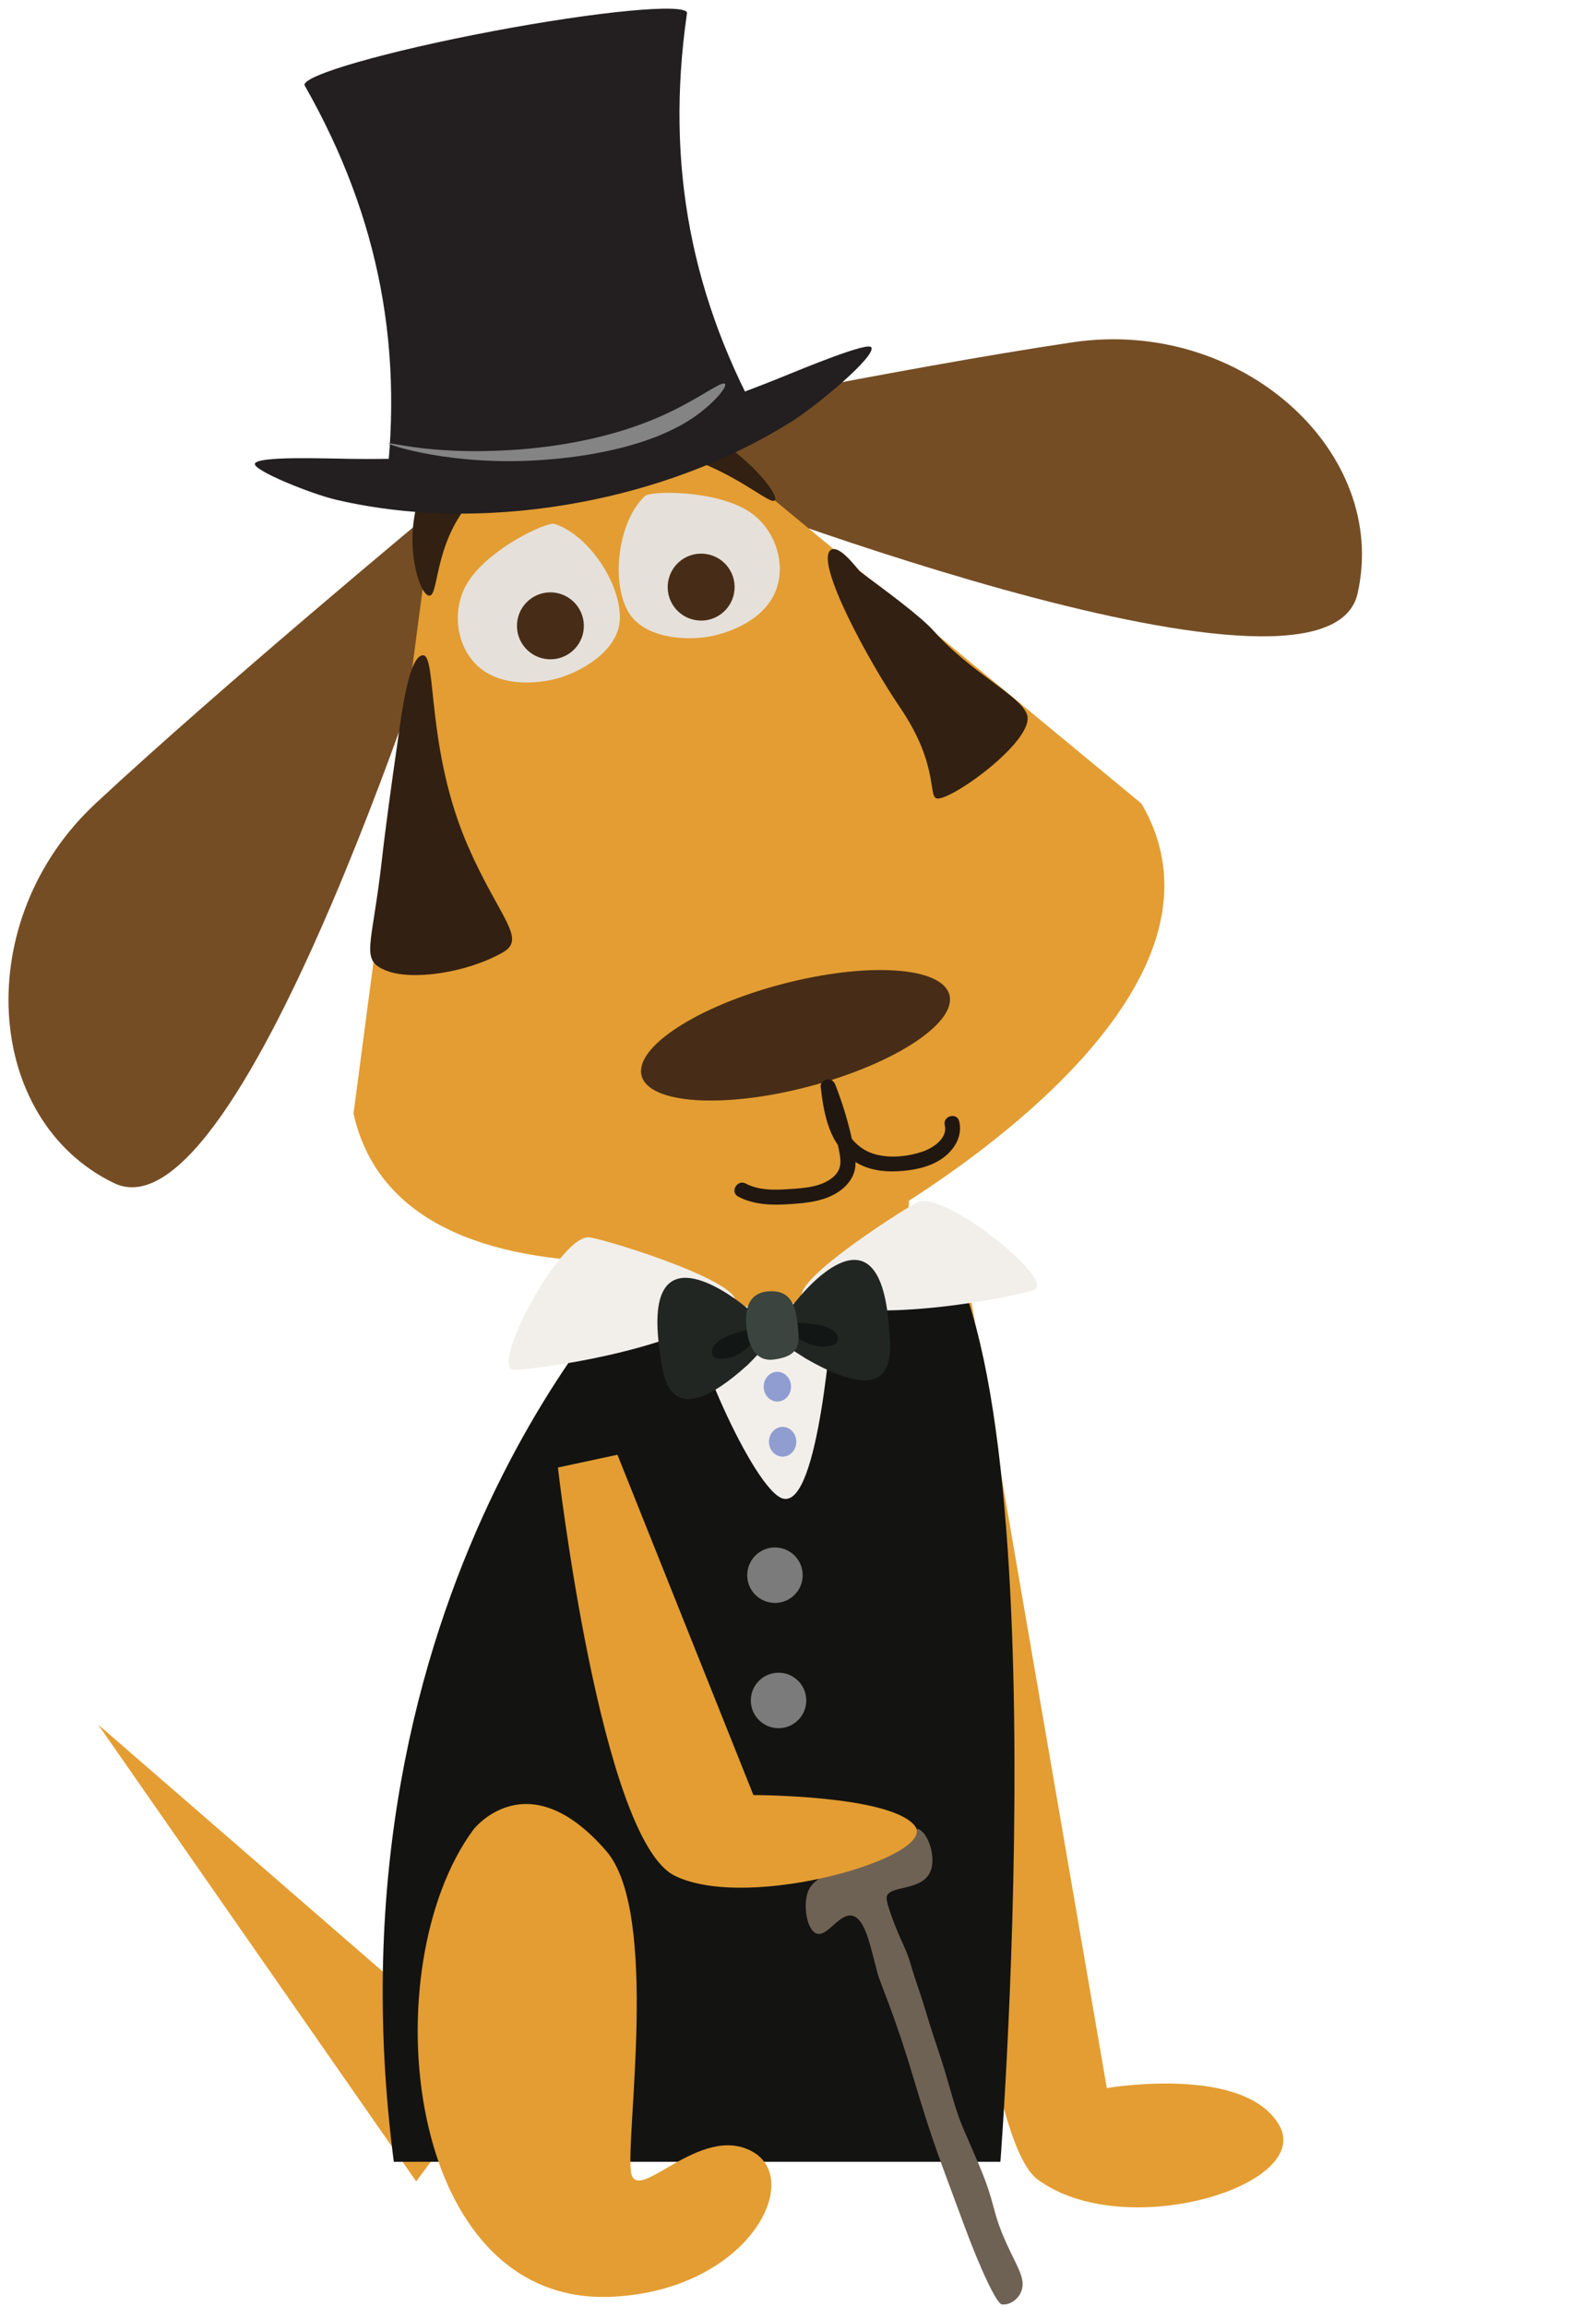 <?xml version="1.0" encoding="utf-8"?>
<!-- Generator: Adobe Illustrator 19.2.1, SVG Export Plug-In . SVG Version: 6.00 Build 0)  -->
<svg version="1.1" id="Ebene_1" xmlns="http://www.w3.org/2000/svg" xmlns:xlink="http://www.w3.org/1999/xlink" x="0px" y="0px"
	 viewBox="0 0 1600 2311.4" style="enable-background:new 0 0 1600 2311.4;" xml:space="preserve">
<style type="text/css">
	.st0{fill:#754D24;}
	.st1{fill:#E39D32;}
	.st2{fill:#131311;}
	.st3{fill:#472D17;}
	.st4{fill:#211711;}
	.st5{fill:#E5E0DA;}
	.st6{fill:#F2EFEB;stroke:#F2EFEB;stroke-miterlimit:10;}
	.st7{fill:#212623;}
	.st8{fill:#121615;}
	.st9{fill:#3B443F;}
	.st10{fill:#909DD0;}
	.st11{fill:#322012;}
	.st12{fill:#231F20;}
	.st13{fill:#7B7B7C;}
	.st14{fill:#6E6254;}
	.st15{fill:#848484;}
</style>
<path class="st0" d="M453.2,576.9c0,0-208.1,671.8-338.9,608.6c-130.9-63.2-144.1-263.6-18.4-380.5
	C221.6,688,433.1,512.6,433.1,512.6L453.2,576.9z"/>
<path class="st0" d="M673.9,479.7c0,0,654.6,257,687,115.3c32.4-141.7-115.9-277.2-285.7-252c-169.8,25.2-438.9,80.8-438.9,80.8
	L673.9,479.7z"/>
<polygon class="st1" points="499.3,2075.8 98.4,1728.1 417.2,2185.8 "/>
<path class="st1" d="M963.5,1244.4l146.1,847.9c0,0,137.5-23.7,172.7,37c35.2,60.7-155.7,118.8-242.3,54.4
	c-86.6-64.4-119.6-931.8-119.6-931.8L963.5,1244.4z"/>
<path class="st2" d="M642.4,1274.2c0,0-322,318-247.6,892h608.1c0,0,67.2-870.4-91.5-954.7l-149.7,188.3L642.4,1274.2z"/>
<path class="st1" d="M1144.3,805.2L653.7,399.8l-106.2,47.4l-109.9,37.6l-83.2,631c53,237.4,503,119.7,503,119.7
	S1267.2,1015.2,1144.3,805.2z"/>
<path class="st1" d="M474.6,1833.3c0,0,54-70.1,133.3,21.6c53.8,62.3,18.6,289.6,24.8,322.3c6.2,32.6,69-50,121.3-21.4
	c52.4,28.6-4.3,138.8-139.7,145.6C404.2,2312,373.2,1970.5,474.6,1833.3z"/>
<path class="st3" d="M951.8,996.9c7.4,28.3-55.6,69.4-140.8,91.8c-85.2,22.4-160.3,17.6-167.8-10.8c-7.4-28.3,55.6-69.5,140.8-91.8
	C869.3,963.7,944.4,968.5,951.8,996.9z"/>
<g>
	<g>
		<path class="st4" d="M740,1199c15.8,8.4,34,8.8,51.5,7.6c18.1-1.2,37.5-3,52.3-14.7c6.4-5.1,11.5-11.9,13.2-20
			c1.9-9.4-0.6-19.2-2.5-28.4c-4.1-19.3-9.9-38.2-17.1-56.6c-1.4-3.5-4.3-5.9-8.2-5.4c-3.3,0.5-6.9,3.7-6.5,7.4
			c3.3,28.3,8.7,58.6,34.5,75.2c12.7,8.2,28.5,10.4,43.3,9.5c14.7-0.8,30.3-3.7,42.8-11.9c12.6-8.2,22.1-22.6,18.3-38.1
			c-2.3-9.4-16.8-5.4-14.5,4c3.2,13-11.8,22.8-22.1,26.3c-14.1,4.9-31.1,6.7-45.8,3.2c-13.5-3.2-23.9-11.9-30.6-23.9
			c-7.5-13.5-9.3-29.4-11.1-44.5c-4.9,0.7-9.8,1.3-14.7,2c6.2,15.7,11.3,31.9,15.2,48.4c1.8,7.6,4,15.6,4.5,23.5
			c0.4,7.3-2.3,12.8-7.9,17.4c-11.8,9.6-28.7,10.5-43.2,11.5c-14.6,1-30.6,1.5-43.9-5.6C739.1,1181.5,731.5,1194.4,740,1199
			L740,1199z"/>
	</g>
</g>
<path class="st5" d="M555.7,524.9c-7.1-2.2-64.1,23.7-86.1,57.6c-15,23-13.8,54.2,1.1,75.5c26.5,37.9,82,23.5,87.8,21.9
	c23.8-6.6,61.5-27.4,62.9-59.3C622.8,585.2,590.1,535.7,555.7,524.9z"/>
<path class="st3" d="M584.9,632.5c-3,18.3-20.2,30.7-38.5,27.7c-18.3-3-30.7-20.2-27.7-38.5c3-18.3,20.2-30.7,38.5-27.7
	C575.4,597,587.8,614.2,584.9,632.5z"/>
<path class="st5" d="M646.6,497c5.4-5.1,68.1-6.4,102.6,14.5c23.5,14.2,35.9,42.9,31.8,68.5c-7.4,45.7-63.6,56.8-69.6,57.8
	c-24.3,4.4-67.3,2-82.4-26.2C612.3,580.3,620.3,521.5,646.6,497z"/>
<path class="st3" d="M736,593.7c-3,18.3-20.2,30.7-38.5,27.7c-18.3-3-30.7-20.2-27.7-38.5c3-18.3,20.2-30.7,38.5-27.7
	C726.6,558.2,739,575.4,736,593.7z"/>
<path class="st1" d="M643.3,1261c-0.3-6.5,79.8-0.9,153.3-19.7c55.5-14.2,106.5-54.2,111.2-45.7c7,12.7,2.7,14.3-7.2,35.9
	c-9.4,20.6-17.9,23.3-34.1,43c-12.2,14.9-42.1,28.7-69,34.1c-15.4,3.1-48.4,8.1-90.6-3.6C679.5,1297.3,643.3,1261,643.3,1261z"/>
<path class="st6" d="M733.9,1309.4c26.3-19.4-121-65.5-142.6-69c-28.4-4.7-101.6,132.8-75.3,131.8
	C539.3,1371.2,672.9,1354.2,733.9,1309.4z"/>
<path class="st6" d="M809.1,1303.8c-31.2-9.8,91.2-88.1,110.4-98.5c25.3-13.7,141.3,79.7,116.1,87.2
	C1013.2,1299.3,881.3,1326.5,809.1,1303.8z"/>
<path class="st6" d="M697.1,1313.9c6-6.1,40.2-3.5,71.7-4.5c31.8-1,67.2-15,66.3-4.5c-1.8,23.3-15.1,202.8-49.3,196.4
	C756.7,1495.8,684,1327,697.1,1313.9z"/>
<g>
	<path class="st7" d="M798.6,1303.1c0,0,82.5-106.7,92.5,25.6c1.8,23.5,12.7,87.8-83,32.8c-2.9-1.7-13.7-8.8-13.7-8.8l-2-37.8
		l-0.6-4L798.6,1303.1z"/>
	<path class="st7" d="M746.2,1308.6c0,0-103.6-86.9-84.9,44.5c3.3,23.4,6.5,88.5,88.2,14.6c2.5-2.3,10.9-11.2,10.9-11.2l-5.6-37.6
		l-0.3-4L746.2,1308.6z"/>
	<path class="st8" d="M783.1,1326.1c0,0,62-4.9,56.5,18.3C838.8,1347.9,813.9,1359.8,783.1,1326.1z"/>
	<path class="st8" d="M766.2,1329.3c0,0-61.6,8.2-51.2,29.7C716.5,1362.3,743.3,1368.7,766.2,1329.3z"/>
	<path class="st9" d="M799.6,1327.3c1.9,17.2,3.9,31.5-23.9,35c-18.8,2.3-25.4-14.4-27.3-31.5c-1.9-17.2,1-34.6,20.8-36.7
		C793.8,1291.5,797.8,1310.2,799.6,1327.3z"/>
</g>
<ellipse class="st10" cx="779.3" cy="1389.5" rx="13.7" ry="14.9"/>
<ellipse class="st10" cx="784.6" cy="1444.7" rx="13.7" ry="14.9"/>
<path class="st11" d="M424.1,656.6c-14.8,0.1-22,63.1-26,90.3c-4.7,32.1-11.8,83.7-15.3,115c-9.9,88-22.4,100.1,4.7,110.8
	c25.1,9.9,79.4,2.6,116.5-18.3c24.4-13.8-3.2-34.4-34.5-105.7C426.8,751.3,438.2,656.5,424.1,656.6z"/>
<path class="st11" d="M832.5,551.4c8.5-7.3,27.9,20,29.9,21.5c23.5,17.5,60.4,44.3,74.1,59.8c37.1,41.8,87.3,64.6,93.2,83.7
	c7.5,24.1-68.6,80.9-88.5,83.7c-12.8,1.8,2.9-30.1-39.5-92.1C871.2,663.3,817.3,564.4,832.5,551.4z"/>
<path class="st11" d="M427.8,582.5"/>
<path class="st11" d="M430.2,596.9c9.9,0.8,4.5-50.7,40.6-93.2c46.6-54.9,137.8-66,204.4-49c59.8,15.3,97.1,52.5,101.6,46.6
	c4-5.1-21-37.7-56.2-59.8c-69.3-43.5-148.1-27.7-173.3-22.7c-43,8.6-93.1,18.6-118.4,61C399.7,528.9,419,596,430.2,596.9z"/>
<g>
	<g>
		<path class="st12" d="M873.5,348c5.3,8.5-54.6,58.7-80.8,75c-64.6,40.3-137.4,66.4-209.9,80.1c-79.2,15-164.6,16.6-245.7-2.3
			c-25.7-6-82.8-29.3-81.6-36c1.5-8.1,70.7-5.3,96.7-5c73.9,0.9,147.8-3.6,219.2-17.1c71.4-13.5,141.8-36.3,210.3-64
			C805.8,368.9,870,342.3,873.5,348z"/>
	</g>
	<path class="st12" d="M688.6,13.9c0.1-0.4,0.2-0.8,0.2-1.1c-1.9-9.8-89.2-1.5-195.1,18.5c-105.9,20-190.3,44.2-188.4,54
		c0.1,0.3,0.3,0.7,0.5,1c75.3,132.6,100.7,267.7,78.8,418.7c60.5-39.2,134.1-19.7,197.6-31.6c63-11.8,115.8-55.2,185.9-40.9
		C692.6,299.8,666.9,164.8,688.6,13.9z"/>
</g>
<circle class="st13" cx="776.9" cy="1578.4" r="27.8"/>
<circle class="st13" cx="780.5" cy="1703.9" r="27.8"/>
<path class="st14" d="M933.5,1873.2c3.8-12.2-1.3-31-9.5-38.3c-5.4-4.8-10.7-3.6-45.1,13.3c-2.4,1.2-20.7,10.3-46.7,26.8
	c-15.3,9.7-20.5,13.9-23,23c-3.6,13.3-0.3,32.9,7.4,38.4c11.9,8.4,25.1-22.6,39.8-16.1c11.6,5.1,16.5,31.4,23,55.7
	c3.8,14.3,15.6,36.7,37.1,108.7c19.1,64,26.4,80.8,49.1,142.5c17.2,46.8,33.6,81.3,38.8,81.9c8.2,0.9,17.7-5.6,20.2-15.5
	c2.8-11.3-4.8-22.2-14.9-44.1c-16.5-35.9-10.5-38.6-28.5-80.8c-16.5-38.9-18.2-39.8-25.3-63.8c-9.4-31.5-7.7-28.1-19.1-61.8
	c-5.7-16.9-9.8-32.4-16.1-50.7c-11.4-33.4-6.5-25-18.2-50.6c-5.3-11.7-14.2-35.1-13.7-40.4C890,1888.1,926.3,1896.3,933.5,1873.2z"
	/>
<path class="st1" d="M619,1457.7l136.3,341c0,0,137.2,0,161.7,30.7c24.4,30.7-166.1,86.7-240.5,50.2
	c-74.4-36.5-117.2-409.1-117.2-409.1L619,1457.7z"/>
<path class="st15" d="M389.1,444.1c0.8-1.1,36.4,9,95.9,7.9c22.2-0.4,102.1-2,176.1-34.3c37.9-16.6,60.7-35.3,65.3-33.3
	c4.1,1.8-10,18.9-29,32.4c-51.2,36.3-132.3,42.5-152.6,44C454.4,467.6,388.1,445.6,389.1,444.1z"/>
</svg>
